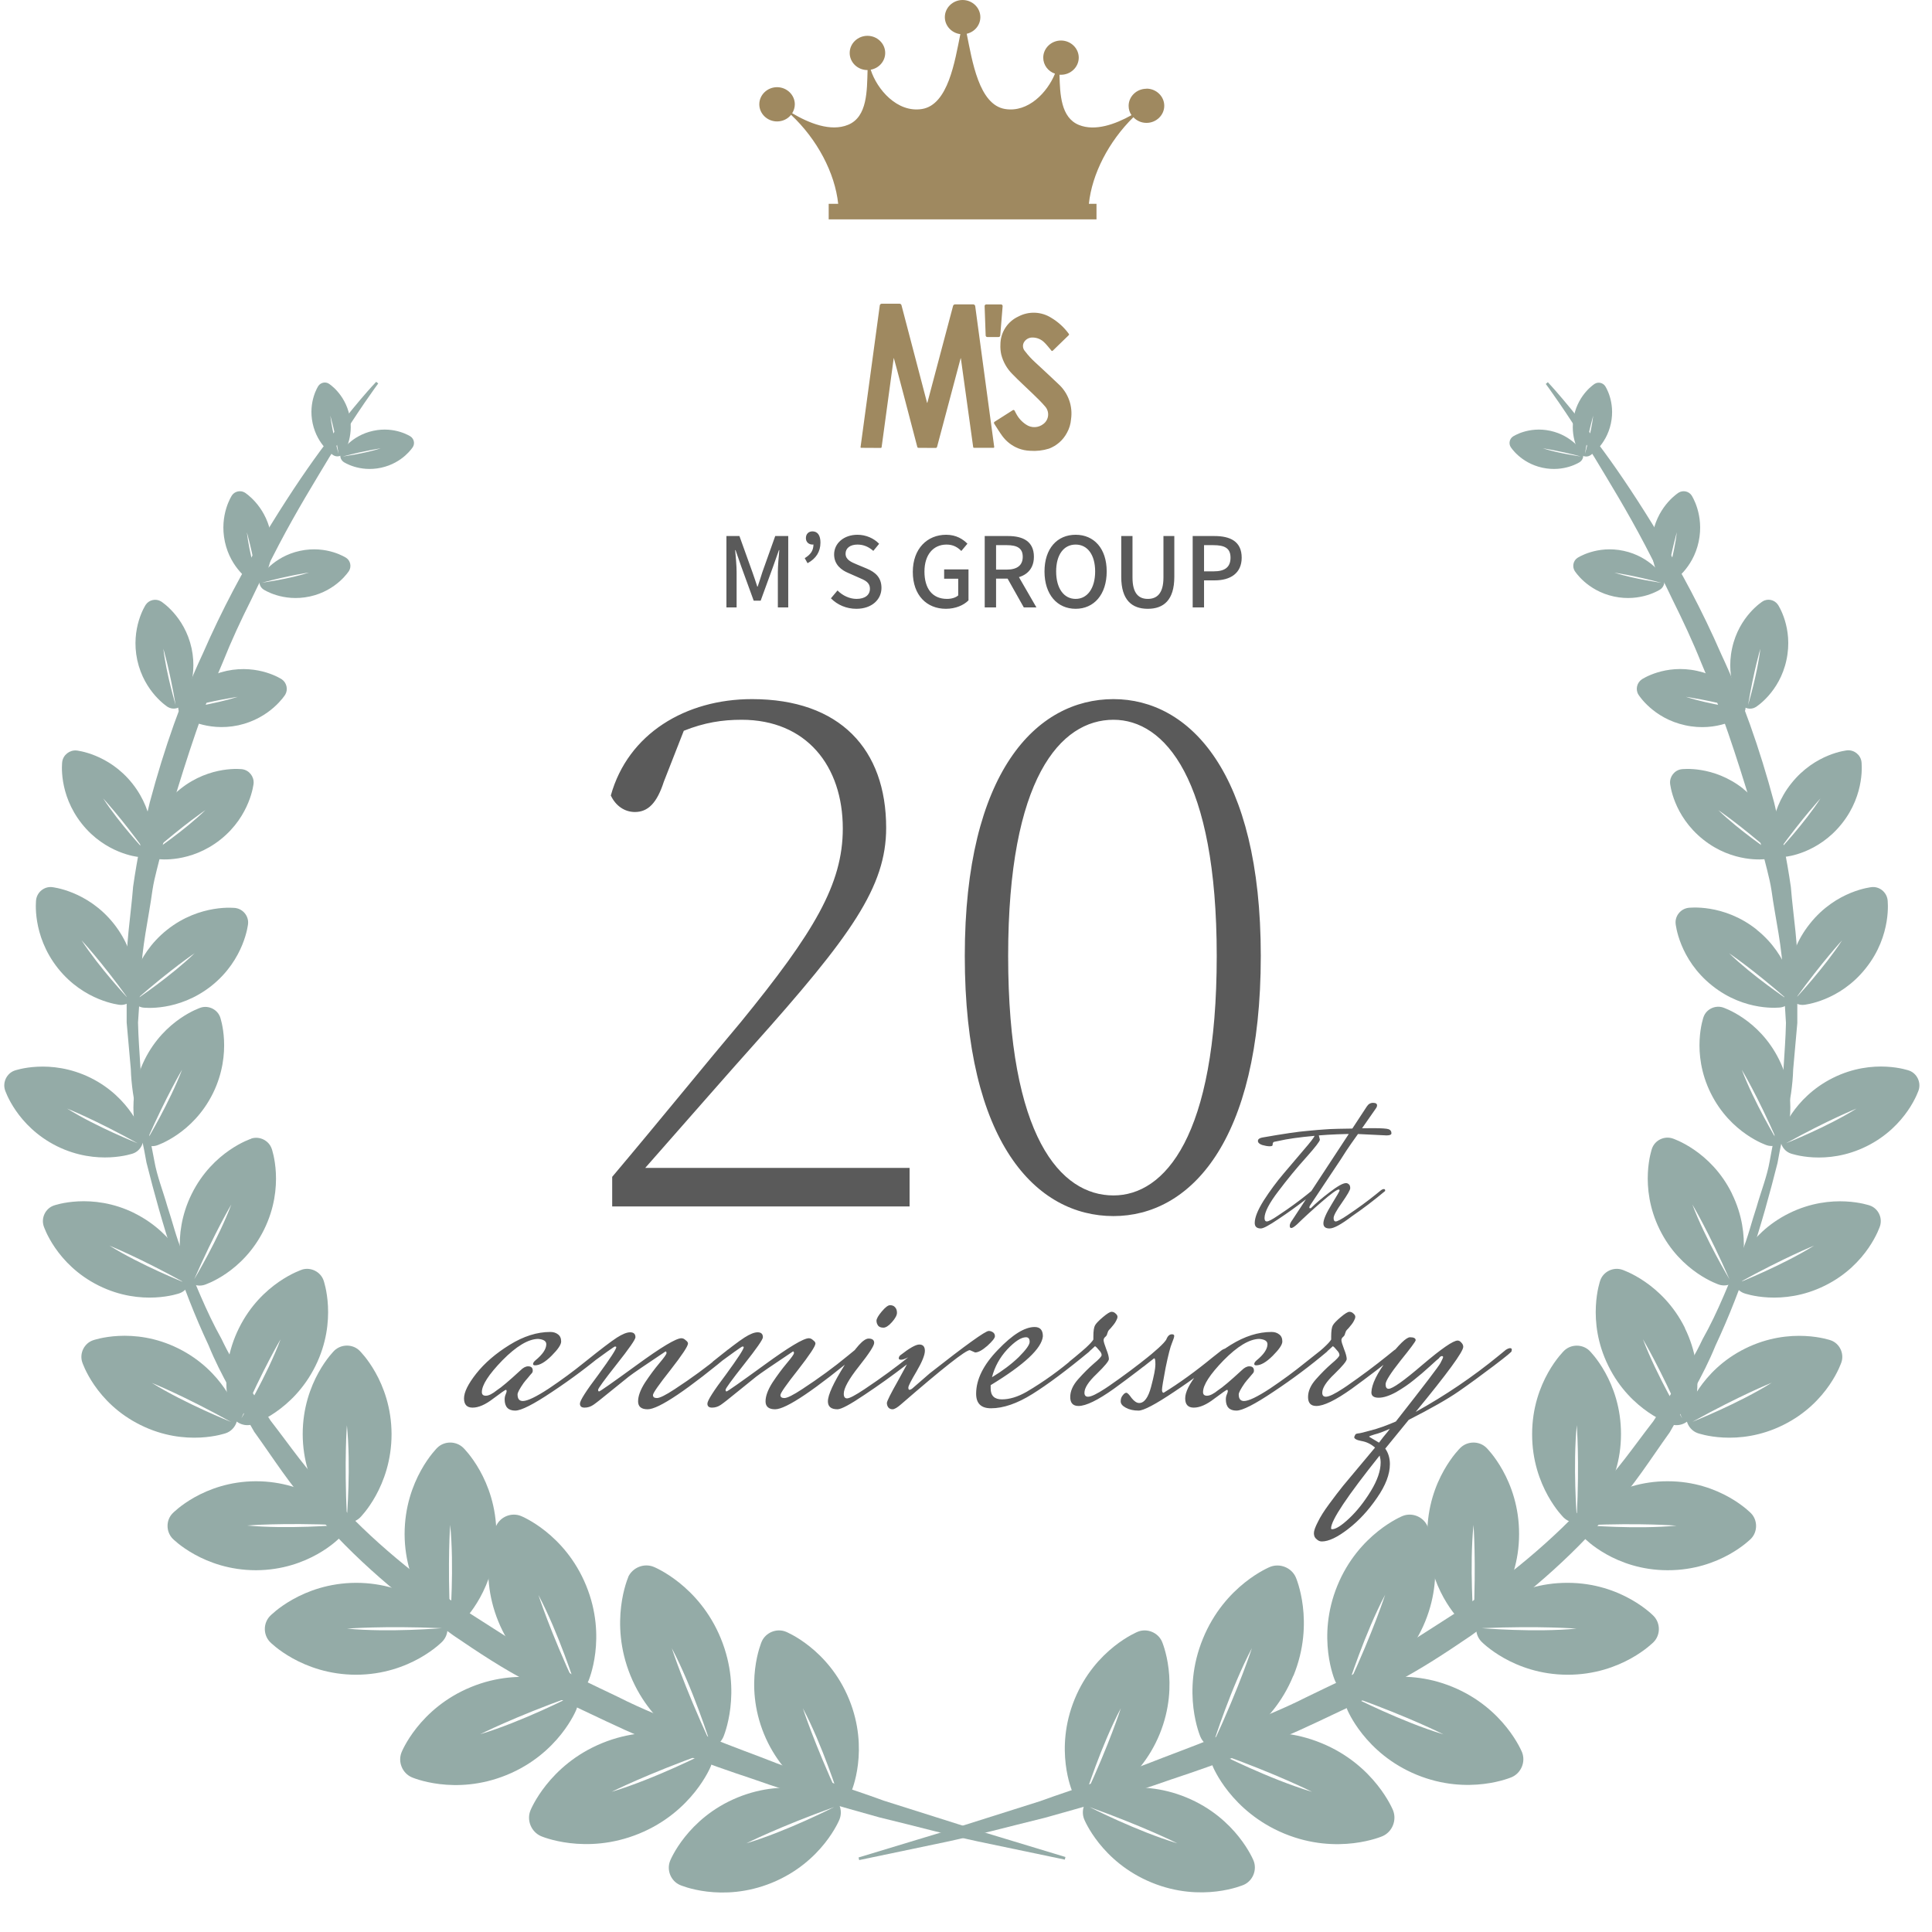 <?xml version="1.0" encoding="UTF-8"?> <svg xmlns="http://www.w3.org/2000/svg" width="229" height="229" viewBox="0 0 229 229" fill="none"><path d="M87.413 213.061C93.397 210.602 98.345 212.788 98.345 212.788C99.418 213.261 99.946 214.536 99.509 215.648C99.509 215.648 97.508 220.693 91.524 223.153C85.539 225.612 80.591 223.426 80.591 223.426C79.518 222.952 78.99 221.677 79.427 220.566C79.427 220.566 81.428 215.52 87.413 213.061ZM88.468 218.489C93.234 217.068 98.873 214.19 98.873 214.19C92.288 216.558 88.468 218.489 88.468 218.489Z" fill="#94ABA7"></path><path d="M90.287 194.572C90.76 193.497 92.051 192.969 93.143 193.406C93.143 193.406 98.181 195.41 100.637 201.403C103.093 207.396 100.91 212.35 100.91 212.35C100.437 213.425 99.164 213.953 98.054 213.516C98.054 213.516 93.015 211.512 90.56 205.538C88.104 199.545 90.287 194.572 90.287 194.572ZM99.4 212.915C99.4 212.915 97.49 206.867 95.162 202.477C95.162 202.477 96.472 206.558 99.4 212.915Z" fill="#94ABA7"></path><path d="M71.369 206.612C77.735 204.007 83.011 206.321 83.011 206.321C84.157 206.831 84.721 208.197 84.248 209.363C84.248 209.363 82.119 214.737 75.753 217.342C69.386 219.946 64.111 217.633 64.111 217.633C62.965 217.123 62.401 215.757 62.874 214.591C62.874 214.591 65.002 209.217 71.369 206.612ZM72.496 212.387C77.572 210.857 83.575 207.815 83.575 207.815C76.571 210.328 72.496 212.387 72.496 212.387Z" fill="#94ABA7"></path><path d="M74.443 186.957C74.952 185.81 76.317 185.245 77.481 185.719C77.481 185.719 82.847 187.85 85.448 194.225C88.049 200.601 85.739 205.884 85.739 205.884C85.23 207.031 83.866 207.596 82.701 207.122C82.701 207.122 77.335 204.991 74.734 198.616C72.133 192.24 74.461 186.957 74.461 186.957H74.443ZM84.138 206.467C84.138 206.467 82.101 200.036 79.627 195.355C79.627 195.355 81.01 199.69 84.138 206.467Z" fill="#94ABA7"></path><path d="M55.834 199.964C62.001 197.432 67.112 199.69 67.112 199.69C68.222 200.182 68.767 201.512 68.313 202.641C68.313 202.641 66.257 207.851 60.072 210.383C53.888 212.915 48.794 210.656 48.794 210.656C47.685 210.165 47.139 208.835 47.594 207.705C47.594 207.705 49.649 202.496 55.834 199.964ZM56.925 205.556C61.837 204.08 67.658 201.111 67.658 201.111C60.855 203.552 56.925 205.556 56.925 205.556Z" fill="#94ABA7"></path><path d="M58.799 180.891C59.29 179.78 60.618 179.234 61.746 179.689C61.746 179.689 66.948 181.748 69.477 187.941C72.005 194.116 69.75 199.235 69.75 199.235C69.259 200.346 67.931 200.893 66.803 200.437C66.803 200.437 61.6 198.379 59.072 192.204C56.544 186.028 58.799 180.891 58.799 180.891ZM68.204 199.818C68.204 199.818 66.221 193.588 63.82 189.052C63.82 189.052 65.166 193.26 68.204 199.818Z" fill="#94ABA7"></path><path d="M42.209 187.613C48.667 187.613 52.432 191.493 52.432 191.493C53.251 192.349 53.251 193.715 52.432 194.572C52.432 194.572 48.685 198.488 42.227 198.506C35.77 198.506 32.004 194.626 32.004 194.626C31.186 193.77 31.186 192.404 32.004 191.548C32.004 191.548 35.752 187.631 42.209 187.613ZM41.136 193.041C46.084 193.515 52.378 192.987 52.378 192.987C45.393 192.695 41.136 193.041 41.136 193.041Z" fill="#94ABA7"></path><path d="M51.832 171.601C52.669 170.781 54.051 170.781 54.906 171.601C54.906 171.601 58.817 175.354 58.836 181.82C58.836 188.287 54.961 192.058 54.961 192.058C54.124 192.877 52.742 192.877 51.887 192.058C51.887 192.058 47.976 188.305 47.958 181.839C47.958 175.372 51.832 171.601 51.832 171.601ZM53.36 192.003C53.36 192.003 53.851 185.682 53.36 180.746C53.36 180.746 53.033 185.008 53.36 192.003Z" fill="#94ABA7"></path><path d="M30.331 175.572C36.588 175.572 40.226 179.325 40.226 179.325C41.009 180.145 41.027 181.493 40.226 182.312C40.226 182.312 36.606 186.101 30.349 186.119C24.091 186.119 20.453 182.367 20.453 182.367C19.671 181.547 19.653 180.199 20.453 179.379C20.453 179.379 24.073 175.591 30.331 175.572ZM29.294 180.819C34.078 181.274 40.172 180.764 40.172 180.764C33.405 180.472 29.294 180.819 29.294 180.819Z" fill="#94ABA7"></path><path d="M39.626 160.089C40.445 159.305 41.791 159.287 42.609 160.089C42.609 160.089 46.393 163.714 46.411 169.98C46.411 176.246 42.664 179.89 42.664 179.89C41.845 180.673 40.499 180.691 39.681 179.89C39.681 179.89 35.897 176.265 35.879 169.998C35.879 163.732 39.626 160.089 39.626 160.089ZM41.118 179.835C41.118 179.835 41.609 173.733 41.118 168.942C41.118 168.942 40.79 173.077 41.118 179.835Z" fill="#94ABA7"></path><path d="M21.145 159.834C26.529 162.511 28.057 167.302 28.057 167.302C28.384 168.341 27.82 169.506 26.784 169.871C26.784 169.871 22.036 171.583 16.651 168.905C11.267 166.246 9.739 161.437 9.739 161.437C9.412 160.398 9.976 159.233 11.012 158.868C11.012 158.868 15.76 157.156 21.145 159.834ZM17.998 163.914C21.927 166.355 27.384 168.541 27.384 168.541C21.69 165.39 17.998 163.914 17.998 163.914Z" fill="#94ABA7"></path><path d="M35.788 150.489C36.825 150.161 37.989 150.726 38.353 151.764C38.353 151.764 40.063 156.518 37.389 161.91C34.715 167.302 29.931 168.832 29.931 168.832C28.894 169.16 27.73 168.596 27.366 167.557C27.366 167.557 25.656 162.803 28.33 157.411C31.004 152.019 35.806 150.489 35.806 150.489H35.788ZM28.603 168.122C28.603 168.122 31.641 163.076 33.26 158.741C33.26 158.741 31.222 162.165 28.603 168.122Z" fill="#94ABA7"></path><path d="M15.942 143.804C21.035 146.336 22.473 150.871 22.473 150.871C22.782 151.855 22.254 152.948 21.272 153.294C21.272 153.294 16.797 154.915 11.704 152.383C6.61 149.851 5.173 145.315 5.173 145.315C4.864 144.332 5.392 143.239 6.374 142.893C6.374 142.893 10.849 141.272 15.96 143.804H15.942ZM12.977 147.647C16.688 149.961 21.854 152.019 21.854 152.019C16.47 149.05 12.977 147.647 12.977 147.647Z" fill="#94ABA7"></path><path d="M29.785 134.951C30.767 134.641 31.859 135.169 32.205 136.153C32.205 136.153 33.824 140.634 31.295 145.753C28.767 150.871 24.237 152.292 24.237 152.292C23.255 152.602 22.163 152.074 21.818 151.09C21.818 151.09 20.199 146.609 22.727 141.508C25.256 136.408 29.785 134.969 29.785 134.969V134.951ZM23.018 151.636C23.018 151.636 25.874 146.864 27.42 142.765C27.42 142.765 25.492 145.99 23.018 151.636Z" fill="#94ABA7"></path><path d="M10.74 127.755C15.542 130.142 16.906 134.422 16.906 134.422C17.197 135.351 16.688 136.39 15.778 136.718C15.778 136.718 11.558 138.229 6.756 135.861C1.954 133.475 0.589 129.194 0.589 129.194C0.298 128.265 0.808 127.227 1.717 126.899C1.717 126.899 5.937 125.387 10.74 127.755ZM7.957 131.398C11.449 133.584 16.324 135.515 16.324 135.515C11.249 132.71 7.957 131.398 7.957 131.398Z" fill="#94ABA7"></path><path d="M23.8 119.431C24.728 119.139 25.765 119.649 26.093 120.56C26.093 120.56 27.602 124.786 25.238 129.595C22.855 134.404 18.58 135.77 18.58 135.77C17.652 136.062 16.615 135.552 16.288 134.641C16.288 134.641 14.778 130.415 17.143 125.606C19.526 120.797 23.8 119.431 23.8 119.431ZM17.416 135.151C17.416 135.151 20.108 130.652 21.581 126.79C21.581 126.79 19.762 129.832 17.416 135.151Z" fill="#94ABA7"></path><path d="M13.486 109.485C16.615 113.437 16.069 117.609 16.069 117.609C15.942 118.52 15.105 119.194 14.196 119.103C14.196 119.103 9.994 118.702 6.865 114.767C3.736 110.814 4.282 106.643 4.282 106.643C4.409 105.732 5.246 105.058 6.156 105.149C6.156 105.149 10.358 105.55 13.486 109.485ZM9.666 111.452C11.777 114.713 15.142 118.301 15.142 118.301C11.94 113.875 9.666 111.452 9.666 111.452Z" fill="#94ABA7"></path><path d="M27.912 107.627C28.821 107.754 29.494 108.592 29.403 109.503C29.403 109.503 29.003 113.711 25.074 116.844C21.126 119.977 16.961 119.43 16.961 119.43C16.051 119.303 15.378 118.465 15.469 117.554C15.469 117.554 15.869 113.346 19.799 110.213C23.746 107.08 27.93 107.627 27.93 107.627H27.912ZM16.197 118.429C16.197 118.429 20.29 115.678 23.073 112.982C23.073 112.982 20.308 114.84 16.197 118.429Z" fill="#94ABA7"></path><path d="M15.688 92.871C18.525 96.442 18.016 100.213 18.016 100.213C17.907 101.032 17.143 101.633 16.324 101.561C16.324 101.561 12.522 101.196 9.703 97.644C6.865 94.074 7.374 90.303 7.374 90.303C7.484 89.483 8.248 88.882 9.066 88.955C9.066 88.955 12.868 89.319 15.688 92.871ZM12.231 94.638C14.123 97.571 17.179 100.832 17.179 100.832C14.287 96.843 12.231 94.638 12.231 94.638Z" fill="#94ABA7"></path><path d="M28.712 91.177C29.53 91.287 30.131 92.052 30.058 92.871C30.058 92.871 29.694 96.679 26.147 99.502C22.582 102.344 18.816 101.834 18.816 101.834C17.998 101.725 17.397 100.959 17.47 100.14C17.47 100.14 17.834 96.333 21.381 93.509C24.947 90.667 28.73 91.177 28.73 91.177H28.712ZM18.143 100.941C18.143 100.941 21.836 98.464 24.346 96.023C24.346 96.023 21.854 97.699 18.143 100.941Z" fill="#94ABA7"></path><path d="M22.709 76.841C23.528 80.667 21.709 83.399 21.709 83.399C21.308 84 20.49 84.164 19.89 83.8C19.89 83.8 17.106 82.069 16.27 78.244C15.451 74.419 17.27 71.686 17.27 71.686C17.67 71.085 18.489 70.921 19.089 71.286C19.089 71.286 21.872 73.016 22.709 76.841ZM19.362 76.896C19.708 79.883 20.817 83.563 20.817 83.563C20.108 79.374 19.362 76.896 19.362 76.896Z" fill="#94ABA7"></path><path d="M33.405 80.521C33.987 80.922 34.169 81.742 33.805 82.343C33.805 82.343 32.077 85.13 28.257 85.968C24.437 86.787 21.709 84.966 21.709 84.966C21.126 84.565 20.945 83.745 21.308 83.144C21.308 83.144 23.036 80.357 26.856 79.519C30.695 78.7 33.405 80.521 33.405 80.521ZM21.508 84.019C21.508 84.019 25.31 83.508 28.184 82.598C28.184 82.598 25.619 82.944 21.508 84.019Z" fill="#94ABA7"></path><path d="M32.059 63.052C32.75 66.276 31.222 68.553 31.222 68.553C30.895 69.045 30.204 69.191 29.694 68.881C29.694 68.881 27.348 67.424 26.656 64.218C25.965 60.993 27.493 58.717 27.493 58.717C27.821 58.225 28.512 58.079 29.021 58.389C29.021 58.389 31.368 59.846 32.059 63.052ZM29.258 63.088C29.549 65.602 30.476 68.681 30.476 68.681C29.876 65.165 29.258 63.088 29.258 63.088Z" fill="#94ABA7"></path><path d="M41.045 66.13C41.536 66.458 41.682 67.151 41.373 67.661C41.373 67.661 39.917 70.01 36.716 70.703C33.496 71.395 31.222 69.865 31.222 69.865C30.731 69.537 30.586 68.845 30.895 68.335C30.895 68.335 32.35 65.985 35.552 65.293C38.771 64.6 41.045 66.13 41.045 66.13ZM31.058 69.063C31.058 69.063 34.242 68.644 36.643 67.861C36.643 67.861 34.497 68.153 31.058 69.063Z" fill="#94ABA7"></path><path d="M41.427 49.244C41.991 51.849 40.754 53.689 40.754 53.689C40.481 54.09 39.935 54.217 39.517 53.962C39.517 53.962 37.625 52.796 37.061 50.191C36.498 47.587 37.734 45.747 37.734 45.747C38.007 45.346 38.553 45.218 38.971 45.473C38.971 45.473 40.863 46.639 41.427 49.244ZM39.153 49.281C39.39 51.303 40.136 53.798 40.136 53.798C39.663 50.956 39.153 49.281 39.153 49.281Z" fill="#94ABA7"></path><path d="M48.667 51.74C49.067 52.013 49.194 52.56 48.94 52.978C48.94 52.978 47.776 54.873 45.174 55.438C42.573 56.002 40.736 54.764 40.736 54.764C40.336 54.49 40.208 53.944 40.463 53.525C40.463 53.525 41.627 51.63 44.228 51.066C46.83 50.501 48.667 51.74 48.667 51.74ZM40.627 54.108C40.627 54.108 43.21 53.762 45.138 53.142C45.138 53.142 43.392 53.379 40.627 54.108Z" fill="#94ABA7"></path><path d="M44.829 45.455C44.829 45.455 42.537 48.516 39.044 54.181C37.334 57.041 35.206 60.465 33.059 64.564C31.986 66.622 30.858 68.79 29.749 71.14C28.584 73.453 27.439 75.912 26.384 78.554C24.11 83.763 22.218 89.593 20.344 95.804C19.853 97.353 19.58 98.974 19.198 100.595C18.853 102.216 18.325 103.838 18.07 105.513C17.616 108.883 16.779 112.29 16.706 115.842C16.597 117.609 16.488 119.394 16.36 121.197C16.397 123.001 16.542 124.804 16.651 126.626C16.688 130.305 17.616 133.912 18.289 137.574C18.598 139.377 19.326 141.18 19.835 142.984C20.435 144.769 20.872 146.645 21.599 148.376C23.055 151.873 24.401 155.389 26.256 158.704C27.875 162.129 30.076 165.226 32.077 168.395C34.369 171.346 36.461 174.461 39.099 177.066C43.974 182.622 49.722 187.158 55.525 191.129C58.508 193.005 61.364 194.972 64.383 196.557C65.875 197.377 67.312 198.233 68.804 198.998C70.295 199.727 71.787 200.437 73.242 201.129C76.135 202.605 79.1 203.734 81.901 204.955C84.684 206.23 87.467 207.25 90.123 208.252C95.416 210.365 100.419 211.84 104.785 213.443C109.205 214.846 113.061 216.066 116.245 217.068C122.63 218.999 126.286 220.11 126.286 220.11L126.213 220.42C126.213 220.42 122.466 219.637 115.935 218.271C112.661 217.578 108.75 216.504 104.221 215.411C99.728 214.136 94.634 212.788 89.213 210.857C83.756 209.053 77.881 206.886 71.896 204.044C70.404 203.333 68.876 202.623 67.349 201.894C65.82 201.129 64.329 200.255 62.801 199.435C59.69 197.85 56.707 195.865 53.706 193.825C47.812 189.599 41.936 184.79 37.043 178.906C34.424 176.119 32.386 172.822 30.131 169.707C28.239 166.337 26.183 163.058 24.728 159.469C21.436 152.474 19.198 145.097 17.361 137.792C16.724 134.058 15.615 130.433 15.505 126.717C15.342 124.859 15.178 123.019 15.014 121.197C15.014 119.358 15.014 117.536 15.014 115.733C14.869 112.089 15.505 108.592 15.778 105.095C16.27 101.652 16.961 98.3 17.761 95.076C19.471 88.664 21.581 82.725 24.037 77.479C26.347 72.178 28.876 67.515 31.313 63.507C33.732 59.5 36.006 56.093 37.989 53.397C41.918 48.024 44.592 45.255 44.592 45.255L44.829 45.455Z" fill="#94ABA7"></path><path d="M148.587 220.548C149.024 221.641 148.496 222.934 147.423 223.407C147.423 223.407 142.475 225.593 136.491 223.134C130.506 220.675 128.505 215.629 128.505 215.629C128.069 214.536 128.596 213.243 129.669 212.769C129.669 212.769 134.617 210.583 140.602 213.043C146.586 215.502 148.587 220.548 148.587 220.548ZM129.142 214.19C129.142 214.19 134.781 217.068 139.547 218.489C139.547 218.489 135.727 216.558 129.142 214.19Z" fill="#94ABA7"></path><path d="M137.455 205.538C134.999 211.531 129.96 213.516 129.96 213.516C128.869 213.953 127.577 213.425 127.104 212.35C127.104 212.35 124.922 207.396 127.377 201.403C129.833 195.409 134.872 193.406 134.872 193.406C135.963 192.969 137.255 193.497 137.728 194.572C137.728 194.572 139.911 199.526 137.455 205.538ZM132.853 202.477C130.524 206.867 128.614 212.915 128.614 212.915C131.561 206.558 132.853 202.477 132.853 202.477Z" fill="#94ABA7"></path><path d="M165.123 214.591C165.577 215.757 165.032 217.123 163.886 217.633C163.886 217.633 158.61 219.965 152.244 217.342C145.877 214.718 143.749 209.363 143.749 209.363C143.294 208.197 143.84 206.831 144.986 206.321C144.986 206.321 150.261 203.989 156.628 206.612C162.994 209.217 165.123 214.591 165.123 214.591ZM144.44 207.815C144.44 207.815 150.443 210.875 155.518 212.387C155.518 212.387 151.462 210.328 144.44 207.815Z" fill="#94ABA7"></path><path d="M153.299 198.615C150.698 204.991 145.331 207.122 145.331 207.122C144.167 207.578 142.803 207.031 142.294 205.884C142.294 205.884 139.965 200.601 142.585 194.225C145.186 187.85 150.552 185.719 150.552 185.719C151.716 185.263 153.081 185.81 153.59 186.957C153.59 186.957 155.918 192.24 153.317 198.615H153.299ZM148.387 195.355C145.913 200.036 143.876 206.467 143.876 206.467C147.005 199.69 148.387 195.355 148.387 195.355Z" fill="#94ABA7"></path><path d="M180.403 207.687C180.858 208.816 180.312 210.146 179.202 210.638C179.202 210.638 174.091 212.897 167.924 210.365C161.757 207.833 159.684 202.623 159.684 202.623C159.229 201.494 159.775 200.164 160.884 199.672C160.884 199.672 165.996 197.413 172.162 199.945C178.329 202.477 180.403 207.687 180.403 207.687ZM160.357 201.129C160.357 201.129 166.178 204.099 171.089 205.574C171.089 205.574 167.16 203.57 160.357 201.129Z" fill="#94ABA7"></path><path d="M168.925 192.203C166.396 198.379 161.194 200.437 161.194 200.437C160.066 200.893 158.738 200.346 158.247 199.235C158.247 199.235 155.991 194.116 158.52 187.941C161.048 181.766 166.251 179.689 166.251 179.689C167.378 179.234 168.706 179.78 169.197 180.891C169.197 180.891 171.453 186.01 168.925 192.203ZM164.177 189.034C161.776 193.57 159.793 199.8 159.793 199.8C162.831 193.242 164.177 189.034 164.177 189.034Z" fill="#94ABA7"></path><path d="M196.01 191.548C196.829 192.404 196.829 193.788 196.01 194.626C196.01 194.626 192.245 198.524 185.787 198.506C179.329 198.488 175.582 194.571 175.582 194.571C174.764 193.715 174.764 192.331 175.582 191.493C175.582 191.493 179.348 187.595 185.805 187.613C192.263 187.613 196.01 191.548 196.01 191.548ZM175.619 192.987C175.619 192.987 181.931 193.515 186.86 193.041C186.86 193.041 182.604 192.695 175.619 192.987Z" fill="#94ABA7"></path><path d="M180.057 181.839C180.057 188.305 176.128 192.058 176.128 192.058C175.273 192.877 173.89 192.877 173.054 192.058C173.054 192.058 169.161 188.287 169.179 181.82C169.179 175.354 173.108 171.601 173.108 171.601C173.963 170.781 175.346 170.781 176.182 171.601C176.182 171.601 180.075 175.372 180.057 181.839ZM174.654 180.746C174.163 185.7 174.654 192.003 174.654 192.003C174.982 185.008 174.654 180.746 174.654 180.746Z" fill="#94ABA7"></path><path d="M207.561 179.379C208.343 180.199 208.343 181.547 207.561 182.367C207.561 182.367 203.923 186.138 197.666 186.119C191.408 186.119 187.788 182.312 187.788 182.312C187.006 181.492 187.006 180.144 187.788 179.325C187.788 179.325 191.426 175.554 197.684 175.572C203.941 175.572 207.561 179.379 207.561 179.379ZM187.843 180.782C187.843 180.782 193.936 181.292 198.721 180.837C198.721 180.837 194.591 180.491 187.843 180.782Z" fill="#94ABA7"></path><path d="M192.136 169.998C192.136 176.264 188.334 179.889 188.334 179.889C187.515 180.673 186.169 180.673 185.35 179.889C185.35 179.889 181.585 176.246 181.603 169.98C181.603 163.714 185.405 160.089 185.405 160.089C186.224 159.305 187.57 159.305 188.388 160.089C188.388 160.089 192.154 163.732 192.136 169.998ZM186.897 168.923C186.424 173.714 186.897 179.817 186.897 179.817C187.224 173.04 186.897 168.923 186.897 168.923Z" fill="#94ABA7"></path><path d="M217.002 158.868C218.039 159.232 218.603 160.398 218.275 161.437C218.275 161.437 216.747 166.246 211.363 168.905C205.979 171.583 201.231 169.871 201.231 169.871C200.194 169.506 199.63 168.34 199.957 167.302C199.957 167.302 201.485 162.493 206.87 159.834C212.254 157.174 217.002 158.868 217.002 158.868ZM200.612 168.523C200.612 168.523 206.088 166.355 209.999 163.896C209.999 163.896 206.306 165.371 200.612 168.523Z" fill="#94ABA7"></path><path d="M199.703 157.411C202.359 162.803 200.667 167.557 200.667 167.557C200.303 168.595 199.139 169.16 198.102 168.832C198.102 168.832 193.3 167.302 190.644 161.91C187.97 156.518 189.68 151.764 189.68 151.764C190.044 150.726 191.208 150.161 192.245 150.489C192.245 150.489 197.047 152.019 199.721 157.411H199.703ZM194.737 158.741C196.374 163.076 199.394 168.122 199.394 168.122C196.774 162.165 194.737 158.741 194.737 158.741Z" fill="#94ABA7"></path><path d="M221.641 142.893C222.623 143.239 223.15 144.332 222.841 145.315C222.841 145.315 221.404 149.869 216.311 152.383C211.217 154.915 206.743 153.294 206.743 153.294C205.76 152.948 205.233 151.855 205.542 150.871C205.542 150.871 206.979 146.317 212.072 143.804C217.166 141.29 221.641 142.893 221.641 142.893ZM206.142 152.019C206.142 152.019 211.308 149.961 215.019 147.647C215.019 147.647 211.527 149.05 206.142 152.019Z" fill="#94ABA7"></path><path d="M205.287 141.49C207.798 146.591 206.197 151.072 206.197 151.072C205.851 152.055 204.76 152.584 203.777 152.274C203.777 152.274 199.23 150.835 196.72 145.734C194.209 140.634 195.81 136.135 195.81 136.135C196.156 135.151 197.247 134.623 198.229 134.932C198.229 134.932 202.777 136.371 205.287 141.472V141.49ZM200.594 142.765C202.14 146.864 204.996 151.636 204.996 151.636C202.522 145.989 200.594 142.765 200.594 142.765Z" fill="#94ABA7"></path><path d="M226.297 126.899C227.207 127.227 227.716 128.265 227.425 129.194C227.425 129.194 226.061 133.475 221.259 135.861C216.456 138.248 212.236 136.717 212.236 136.717C211.327 136.39 210.817 135.351 211.108 134.422C211.108 134.422 212.473 130.141 217.275 127.755C222.077 125.369 226.297 126.899 226.297 126.899ZM211.69 135.515C211.69 135.515 216.565 133.584 220.058 131.398C220.058 131.398 216.766 132.71 211.69 135.515Z" fill="#94ABA7"></path><path d="M210.872 125.588C213.255 130.397 211.727 134.623 211.727 134.623C211.399 135.552 210.362 136.043 209.435 135.752C209.435 135.752 205.16 134.386 202.777 129.577C200.394 124.768 201.922 120.542 201.922 120.542C202.25 119.613 203.286 119.121 204.214 119.412C204.214 119.412 208.489 120.778 210.872 125.588ZM206.452 126.79C207.907 130.652 210.617 135.151 210.617 135.151C208.289 129.832 206.452 126.79 206.452 126.79Z" fill="#94ABA7"></path><path d="M221.859 105.149C222.768 105.058 223.605 105.732 223.733 106.643C223.733 106.643 224.296 110.832 221.15 114.767C218.021 118.72 213.819 119.103 213.819 119.103C212.909 119.194 212.072 118.52 211.945 117.609C211.945 117.609 211.381 113.419 214.528 109.484C217.657 105.532 221.859 105.149 221.859 105.149ZM212.873 118.301C212.873 118.301 216.238 114.694 218.348 111.452C218.348 111.452 216.074 113.893 212.873 118.301Z" fill="#94ABA7"></path><path d="M208.216 110.195C212.145 113.328 212.545 117.536 212.545 117.536C212.636 118.447 211.963 119.285 211.054 119.412C211.054 119.412 206.87 119.977 202.941 116.826C198.994 113.692 198.612 109.484 198.612 109.484C198.521 108.574 199.194 107.736 200.103 107.608C200.103 107.608 204.287 107.044 208.234 110.195H208.216ZM204.942 112.982C207.725 115.678 211.818 118.429 211.818 118.429C207.707 114.84 204.942 112.982 204.942 112.982Z" fill="#94ABA7"></path><path d="M218.948 88.937C219.767 88.864 220.531 89.465 220.64 90.285C220.64 90.285 221.149 94.074 218.312 97.626C215.474 101.196 211.69 101.542 211.69 101.542C210.872 101.615 210.108 101.014 209.999 100.194C209.999 100.194 209.489 96.405 212.327 92.853C215.165 89.283 218.948 88.937 218.948 88.937ZM210.835 100.832C210.835 100.832 213.891 97.571 215.783 94.638C215.783 94.638 213.728 96.843 210.835 100.832Z" fill="#94ABA7"></path><path d="M206.633 93.509C210.199 96.351 210.544 100.14 210.544 100.14C210.617 100.959 210.017 101.724 209.198 101.834C209.198 101.834 205.415 102.344 201.868 99.502C198.302 96.66 197.957 92.871 197.957 92.871C197.884 92.052 198.484 91.287 199.303 91.177C199.303 91.177 203.086 90.667 206.652 93.509H206.633ZM203.668 96.023C206.179 98.464 209.871 100.941 209.871 100.941C206.16 97.699 203.668 96.023 203.668 96.023Z" fill="#94ABA7"></path><path d="M208.925 71.285C209.526 70.903 210.344 71.085 210.745 71.686C210.745 71.686 212.582 74.419 211.745 78.244C210.926 82.069 208.125 83.8 208.125 83.8C207.525 84.182 206.706 84 206.306 83.399C206.306 83.399 204.469 80.667 205.306 76.841C206.124 73.016 208.925 71.285 208.925 71.285ZM207.197 83.563C207.197 83.563 208.307 79.883 208.653 76.896C208.653 76.896 207.907 79.373 207.197 83.563Z" fill="#94ABA7"></path><path d="M201.158 79.519C204.978 80.339 206.706 83.144 206.706 83.144C207.088 83.745 206.906 84.565 206.306 84.966C206.306 84.966 203.577 86.806 199.757 85.968C195.937 85.148 194.209 82.343 194.209 82.343C193.827 81.742 194.009 80.922 194.609 80.521C194.609 80.521 197.338 78.681 201.158 79.519ZM199.83 82.598C202.704 83.527 206.506 84.019 206.506 84.019C202.413 82.944 199.83 82.598 199.83 82.598Z" fill="#94ABA7"></path><path d="M198.975 58.389C199.485 58.079 200.176 58.225 200.503 58.717C200.503 58.717 202.031 61.012 201.34 64.218C200.649 67.442 198.302 68.881 198.302 68.881C197.793 69.191 197.102 69.045 196.774 68.553C196.774 68.553 195.246 66.258 195.937 63.052C196.629 59.828 198.975 58.389 198.975 58.389ZM197.538 68.681C197.538 68.681 198.466 65.602 198.757 63.088C198.757 63.088 198.138 65.165 197.538 68.681Z" fill="#94ABA7"></path><path d="M192.463 65.293C195.665 65.985 197.12 68.335 197.12 68.335C197.429 68.845 197.283 69.537 196.792 69.865C196.792 69.865 194.5 71.395 191.299 70.703C188.079 70.01 186.642 67.661 186.642 67.661C186.333 67.151 186.478 66.458 186.969 66.13C186.969 66.13 189.261 64.6 192.463 65.293ZM191.353 67.879C193.755 68.644 196.938 69.082 196.938 69.082C193.5 68.171 191.353 67.879 191.353 67.879Z" fill="#94ABA7"></path><path d="M189.025 45.492C189.443 45.237 189.989 45.364 190.262 45.765C190.262 45.765 191.499 47.605 190.935 50.21C190.371 52.815 188.479 53.98 188.479 53.98C188.061 54.235 187.515 54.108 187.242 53.707C187.242 53.707 186.005 51.867 186.569 49.262C187.133 46.657 189.025 45.492 189.025 45.492ZM187.861 53.798C187.861 53.798 188.607 51.303 188.843 49.281C188.843 49.281 188.334 50.956 187.861 53.798Z" fill="#94ABA7"></path><path d="M183.768 51.066C186.351 51.63 187.533 53.525 187.533 53.525C187.788 53.944 187.661 54.49 187.261 54.764C187.261 54.764 185.423 56.002 182.822 55.438C180.221 54.873 179.057 52.978 179.057 52.978C178.802 52.559 178.929 52.013 179.329 51.74C179.329 51.74 181.167 50.501 183.768 51.066ZM182.877 53.142C184.823 53.762 187.388 54.108 187.388 54.108C184.605 53.379 182.877 53.142 182.877 53.142Z" fill="#94ABA7"></path><path d="M183.422 45.255C183.422 45.255 186.078 48.042 190.062 53.452C192.045 56.148 194.318 59.554 196.738 63.562C199.175 67.57 201.704 72.233 204.014 77.534C206.47 82.78 208.58 88.7 210.29 95.13C211.072 98.355 211.781 101.706 212.272 105.149C212.545 108.628 213.2 112.144 213.036 115.787C213.036 117.591 213.036 119.412 213.036 121.252C212.873 123.074 212.709 124.914 212.545 126.772C212.436 130.506 211.327 134.131 210.69 137.847C208.853 145.152 206.615 152.511 203.323 159.524C201.867 163.113 199.812 166.391 197.92 169.761C195.683 172.876 193.627 176.192 191.008 178.96C186.114 184.862 180.239 189.653 174.345 193.879C171.344 195.92 168.361 197.887 165.25 199.49C163.722 200.31 162.23 201.184 160.702 201.949C159.174 202.678 157.646 203.388 156.155 204.099C150.17 206.94 144.294 209.108 138.837 210.911C133.417 212.842 128.323 214.19 123.83 215.465C119.301 216.577 115.372 217.633 112.115 218.325C105.567 219.691 101.838 220.475 101.838 220.475L101.765 220.165C101.765 220.165 105.421 219.054 111.806 217.123C114.99 216.121 118.846 214.901 123.266 213.498C127.632 211.913 132.634 210.42 137.928 208.306C140.584 207.286 143.367 206.284 146.15 205.009C148.951 203.771 151.916 202.659 154.809 201.184C156.264 200.474 157.755 199.763 159.247 199.053C160.72 198.306 162.176 197.432 163.667 196.612C166.687 195.027 169.543 193.078 172.526 191.183C178.329 187.212 184.077 182.677 188.952 177.121C191.59 174.516 193.682 171.401 195.974 168.45C197.975 165.28 200.176 162.202 201.795 158.759C203.668 155.444 204.996 151.928 206.451 148.43C207.179 146.7 207.616 144.824 208.216 143.038C208.725 141.235 209.453 139.432 209.762 137.628C210.417 133.949 211.345 130.342 211.399 126.68C211.508 124.859 211.654 123.037 211.69 121.252C211.581 119.449 211.472 117.664 211.345 115.897C211.29 112.344 210.435 108.92 209.98 105.568C209.726 103.892 209.198 102.271 208.853 100.65C208.452 99.029 208.18 97.407 207.707 95.859C205.833 89.647 203.923 83.818 201.667 78.608C200.612 75.967 199.448 73.508 198.302 71.195C197.192 68.845 196.065 66.677 194.991 64.618C192.845 60.52 190.717 57.077 189.007 54.235C185.514 48.57 183.222 45.51 183.222 45.51L183.459 45.309L183.422 45.255Z" fill="#94ABA7"></path><path d="M63.42 161.833C63.264 161.833 63.185 161.781 63.185 161.676C63.185 161.546 63.277 161.402 63.46 161.246C64.321 160.541 64.752 159.901 64.752 159.327C64.752 158.961 64.426 158.752 63.773 158.7C62.598 158.726 61.188 159.575 59.543 161.246C57.924 162.917 57.115 164.17 57.115 165.005C57.115 165.293 57.272 165.436 57.585 165.436C57.924 165.436 58.368 165.214 58.916 164.77C59.413 164.457 60.339 163.674 61.697 162.421C62.011 162.107 62.311 161.951 62.598 161.951C62.964 161.951 63.146 162.12 63.146 162.46C63.146 162.59 63.107 162.695 63.029 162.773C62.95 162.851 62.807 163.021 62.598 163.282C62.389 163.517 62.206 163.739 62.05 163.948C61.58 164.627 61.345 165.071 61.345 165.28C61.345 165.802 61.553 166.063 61.971 166.063C62.52 166.063 63.551 165.567 65.065 164.575C66.58 163.556 67.963 162.538 69.217 161.52L71.097 160.032C71.279 159.901 71.449 159.836 71.606 159.836C71.763 159.836 71.841 159.927 71.841 160.11V160.188C69.83 161.885 67.702 163.478 65.457 164.966C63.238 166.455 61.776 167.199 61.071 167.199C60.235 167.199 59.817 166.755 59.817 165.867C59.817 165.658 59.856 165.462 59.935 165.28C60.013 165.097 60.052 164.966 60.052 164.888C60.052 164.81 60.026 164.757 59.974 164.731C59.896 164.731 59.386 165.084 58.447 165.789C57.533 166.494 56.723 166.846 56.018 166.846C55.339 166.846 55 166.481 55 165.75C55 165.018 55.483 164.039 56.449 162.812C57.441 161.559 58.76 160.423 60.405 159.405C62.05 158.387 63.655 157.877 65.222 157.877C65.588 157.877 65.888 157.969 66.123 158.152C66.384 158.334 66.514 158.622 66.514 159.013C66.514 159.379 66.136 159.94 65.379 160.697C64.621 161.454 63.969 161.833 63.42 161.833ZM86.991 160.149C81.482 164.744 78.074 167.042 76.769 167.042C76.012 167.042 75.633 166.729 75.633 166.102C75.633 165.475 75.907 164.731 76.456 163.87C77.03 163.008 77.591 162.251 78.14 161.598C78.714 160.919 79.001 160.515 79.001 160.384C79.001 160.253 78.962 160.188 78.884 160.188C76.456 161.807 75.006 162.799 74.536 163.165C74.093 163.53 73.348 164.131 72.304 164.966C71.286 165.802 70.62 166.324 70.307 166.533C69.993 166.742 69.654 166.846 69.288 166.846C68.923 166.846 68.74 166.689 68.74 166.376C68.74 166.011 69.471 164.862 70.933 162.93C72.343 160.998 73.048 159.914 73.048 159.679C73.048 159.627 72.996 159.601 72.891 159.601C72.813 159.601 71.691 160.397 69.523 161.99L69.367 161.402C71.221 159.914 72.474 158.961 73.126 158.543C73.779 158.125 74.301 157.917 74.693 157.917C75.111 157.917 75.32 158.112 75.32 158.504C75.32 158.765 74.576 159.836 73.087 161.716C71.625 163.569 70.894 164.575 70.894 164.731C70.894 164.862 70.933 164.927 71.012 164.927C71.116 164.927 72.604 163.883 75.476 161.794C78.375 159.679 80.137 158.622 80.764 158.622C80.946 158.622 81.116 158.7 81.273 158.857C81.456 158.987 81.547 159.118 81.547 159.248C81.547 159.562 80.855 160.606 79.471 162.381C78.087 164.131 77.395 165.123 77.395 165.358C77.395 165.593 77.552 165.71 77.865 165.71C78.205 165.71 78.91 165.358 79.98 164.653C81.939 163.374 83.74 162.055 85.385 160.697L86.247 159.992C86.429 159.862 86.599 159.797 86.756 159.797C86.912 159.797 86.991 159.875 86.991 160.032V160.149ZM102.098 160.149C96.589 164.744 93.182 167.042 91.876 167.042C91.119 167.042 90.74 166.729 90.74 166.102C90.74 165.475 91.015 164.731 91.563 163.87C92.137 163.008 92.699 162.251 93.247 161.598C93.821 160.919 94.109 160.515 94.109 160.384C94.109 160.253 94.07 160.188 93.991 160.188C91.563 161.807 90.114 162.799 89.644 163.165C89.2 163.53 88.456 164.131 87.412 164.966C86.393 165.802 85.727 166.324 85.414 166.533C85.101 166.742 84.761 166.846 84.396 166.846C84.03 166.846 83.847 166.689 83.847 166.376C83.847 166.011 84.579 164.862 86.041 162.93C87.451 160.998 88.156 159.914 88.156 159.679C88.156 159.627 88.103 159.601 87.999 159.601C87.921 159.601 86.798 160.397 84.631 161.99L84.474 161.402C86.328 159.914 87.581 158.961 88.234 158.543C88.887 158.125 89.409 157.917 89.8 157.917C90.218 157.917 90.427 158.112 90.427 158.504C90.427 158.765 89.683 159.836 88.195 161.716C86.733 163.569 86.002 164.575 86.002 164.731C86.002 164.862 86.041 164.927 86.119 164.927C86.224 164.927 87.712 163.883 90.584 161.794C93.482 159.679 95.244 158.622 95.871 158.622C96.054 158.622 96.224 158.7 96.38 158.857C96.563 158.987 96.654 159.118 96.654 159.248C96.654 159.562 95.962 160.606 94.579 162.381C93.195 164.131 92.503 165.123 92.503 165.358C92.503 165.593 92.66 165.71 92.973 165.71C93.312 165.71 94.017 165.358 95.088 164.653C97.046 163.374 98.848 162.055 100.492 160.697L101.354 159.992C101.537 159.862 101.707 159.797 101.863 159.797C102.02 159.797 102.098 159.875 102.098 160.032V160.149ZM105.495 154.705C105.757 154.705 105.952 154.783 106.083 154.94C106.24 155.097 106.318 155.319 106.318 155.606C106.318 155.893 106.122 156.259 105.73 156.703C105.339 157.146 104.999 157.368 104.712 157.368C104.425 157.368 104.216 157.29 104.086 157.133C103.955 156.951 103.89 156.755 103.89 156.546C103.89 156.311 104.099 155.945 104.516 155.449C104.934 154.953 105.26 154.705 105.495 154.705ZM108.746 159.992C108.955 159.862 109.112 159.797 109.216 159.797C109.347 159.797 109.412 159.875 109.412 160.032V160.149C109.516 160.149 108.811 160.723 107.297 161.872C105.809 163.021 104.203 164.17 102.48 165.319C100.783 166.468 99.712 167.042 99.268 167.042C98.511 167.042 98.132 166.729 98.132 166.102C98.132 165.345 98.785 163.922 100.091 161.833C101.396 159.718 102.349 158.661 102.95 158.661C103.394 158.661 103.616 158.83 103.616 159.17C103.616 159.509 103.015 160.436 101.814 161.951C100.613 163.465 100.012 164.548 100.012 165.201C100.012 165.567 100.143 165.75 100.404 165.75C100.691 165.75 101.383 165.384 102.48 164.653C104.438 163.347 106.24 162.029 107.885 160.697L108.746 159.992ZM115.579 160.306L114.953 160.032C114.457 160.032 111.754 162.159 106.846 166.415C106.376 166.833 106.023 167.042 105.788 167.042C105.579 167.042 105.41 166.964 105.279 166.807C105.175 166.65 105.122 166.481 105.122 166.298C105.122 166.089 105.566 165.201 106.454 163.635C107.342 162.042 107.786 161.193 107.786 161.089C107.786 160.958 107.733 160.893 107.629 160.893C107.263 161.076 106.989 161.167 106.807 161.167C106.624 161.167 106.532 161.115 106.532 161.011C106.532 160.88 106.585 160.763 106.689 160.658C107.786 159.797 108.543 159.366 108.961 159.366C109.404 159.366 109.626 159.614 109.626 160.11C109.626 160.606 109.3 161.415 108.647 162.538C107.995 163.635 107.668 164.274 107.668 164.457C107.668 164.64 107.707 164.731 107.786 164.731C107.89 164.731 108.008 164.679 108.138 164.575C108.269 164.47 108.961 163.87 110.214 162.773C114.47 159.431 116.794 157.76 117.185 157.76C117.211 157.76 117.224 157.76 117.224 157.76C117.381 157.76 117.538 157.812 117.694 157.917C117.851 158.021 117.929 158.178 117.929 158.387C117.929 158.595 117.629 158.974 117.029 159.522C116.428 160.045 115.945 160.306 115.579 160.306ZM128.39 160.032C128.573 159.901 128.742 159.836 128.899 159.836C129.056 159.836 129.134 159.927 129.134 160.11V160.188C126.419 162.434 124.16 164.118 122.359 165.24C120.557 166.363 118.925 166.924 117.463 166.924C116.288 166.924 115.701 166.35 115.701 165.201C115.701 163.504 116.562 161.768 118.285 159.992C120.009 158.191 121.458 157.29 122.633 157.29C123.285 157.29 123.612 157.656 123.612 158.387C123.481 159.823 121.419 161.755 117.424 164.183V164.575C117.424 165.436 117.868 165.867 118.755 165.867C119.669 165.867 120.648 165.567 121.693 164.966C123.729 163.765 125.635 162.394 127.411 160.854L128.39 160.032ZM121.614 158.504C121.04 158.504 120.296 158.987 119.382 159.953C118.494 160.919 117.894 162.016 117.581 163.243C118.834 162.486 119.891 161.689 120.753 160.854C121.614 159.992 122.045 159.392 122.045 159.052C122.045 158.687 121.902 158.504 121.614 158.504ZM137.077 160.032C137.26 159.901 137.43 159.836 137.586 159.836C137.743 159.836 137.821 159.927 137.821 160.11V160.188C135.863 161.755 133.931 163.23 132.025 164.614C130.119 165.971 128.722 166.65 127.834 166.65C127.182 166.65 126.855 166.298 126.855 165.593C126.855 164.888 127.168 164.183 127.795 163.478C128.422 162.773 129.035 162.159 129.636 161.637C130.263 161.115 130.576 160.776 130.576 160.619C130.576 160.436 130.471 160.24 130.263 160.032C130.08 159.797 129.923 159.64 129.793 159.562C129.349 160.005 128.383 160.815 126.894 161.99L126.738 161.402C128.383 160.097 129.336 159.222 129.597 158.778V158.426C129.597 157.773 129.662 157.329 129.793 157.094C129.923 156.859 130.236 156.533 130.732 156.115C131.229 155.697 131.568 155.488 131.751 155.488C131.934 155.488 132.09 155.554 132.221 155.684C132.377 155.815 132.456 155.945 132.456 156.076C132.456 156.206 132.404 156.363 132.299 156.546C132.221 156.703 132.129 156.846 132.025 156.977C131.947 157.081 131.829 157.225 131.672 157.407C131.516 157.564 131.411 157.682 131.359 157.76C131.333 157.812 131.294 157.917 131.242 158.073C131.216 158.23 131.137 158.36 131.007 158.465C130.876 158.569 130.811 158.7 130.811 158.857C130.811 159.013 130.915 159.366 131.124 159.914C131.333 160.436 131.437 160.828 131.437 161.089C131.437 161.324 130.954 161.911 129.988 162.851C129.022 163.765 128.539 164.509 128.539 165.084C128.539 165.397 128.683 165.554 128.97 165.554C129.336 165.554 130.014 165.227 131.007 164.575L131.477 164.261C133.174 163.086 134.766 161.898 136.255 160.697L137.077 160.032ZM144.82 160.032C145.029 159.901 145.199 159.836 145.329 159.836C145.486 159.836 145.564 159.927 145.564 160.11V160.188C143.554 161.885 141.426 163.478 139.18 164.966C136.961 166.455 135.551 167.199 134.951 167.199C134.35 167.199 133.841 167.081 133.423 166.846C133.032 166.637 132.836 166.389 132.836 166.102C132.836 165.815 132.914 165.58 133.071 165.397C133.227 165.188 133.371 165.084 133.502 165.084C133.632 165.084 133.841 165.293 134.128 165.71C134.441 166.102 134.742 166.298 135.029 166.298C135.629 166.298 136.099 165.658 136.439 164.379C136.778 163.099 136.948 162.225 136.948 161.755C136.948 161.259 136.909 161.011 136.831 161.011C136.778 161.011 136.726 161.037 136.674 161.089L135.538 161.99L135.381 161.402C137.026 160.097 137.979 159.222 138.24 158.778C138.397 158.36 138.619 158.152 138.906 158.152C139.089 158.152 139.18 158.217 139.18 158.347C139.18 158.478 139.089 158.765 138.906 159.209C138.723 159.627 138.475 160.593 138.162 162.107C137.875 163.622 137.731 164.496 137.731 164.731C137.731 164.966 137.797 165.084 137.927 165.084C139.755 163.961 141.687 162.564 143.724 160.893L144.82 160.032ZM148.902 161.833C148.745 161.833 148.667 161.781 148.667 161.676C148.667 161.546 148.758 161.402 148.941 161.246C149.803 160.541 150.233 159.901 150.233 159.327C150.233 158.961 149.907 158.752 149.254 158.7C148.079 158.726 146.669 159.575 145.025 161.246C143.406 162.917 142.596 164.17 142.596 165.005C142.596 165.293 142.753 165.436 143.066 165.436C143.406 165.436 143.85 165.214 144.398 164.77C144.894 164.457 145.821 163.674 147.179 162.421C147.492 162.107 147.792 161.951 148.079 161.951C148.445 161.951 148.628 162.12 148.628 162.46C148.628 162.59 148.588 162.695 148.51 162.773C148.432 162.851 148.288 163.021 148.079 163.282C147.87 163.517 147.688 163.739 147.531 163.948C147.061 164.627 146.826 165.071 146.826 165.28C146.826 165.802 147.035 166.063 147.453 166.063C148.001 166.063 149.032 165.567 150.547 164.575C152.061 163.556 153.445 162.538 154.698 161.52L156.578 160.032C156.761 159.901 156.931 159.836 157.087 159.836C157.244 159.836 157.322 159.927 157.322 160.11V160.188C155.312 161.885 153.184 163.478 150.938 164.966C148.719 166.455 147.257 167.199 146.552 167.199C145.716 167.199 145.299 166.755 145.299 165.867C145.299 165.658 145.338 165.462 145.416 165.28C145.494 165.097 145.534 164.966 145.534 164.888C145.534 164.81 145.508 164.757 145.455 164.731C145.377 164.731 144.868 165.084 143.928 165.789C143.014 166.494 142.205 166.846 141.5 166.846C140.821 166.846 140.481 166.481 140.481 165.75C140.481 165.018 140.964 164.039 141.931 162.812C142.923 161.559 144.241 160.423 145.886 159.405C147.531 158.387 149.137 157.877 150.703 157.877C151.069 157.877 151.369 157.969 151.604 158.152C151.865 158.334 151.996 158.622 151.996 159.013C151.996 159.379 151.617 159.94 150.86 160.697C150.103 161.454 149.45 161.833 148.902 161.833ZM165.265 160.032C165.448 159.901 165.617 159.836 165.774 159.836C165.931 159.836 166.009 159.927 166.009 160.11V160.188C164.051 161.755 162.119 163.23 160.213 164.614C158.307 165.971 156.91 166.65 156.022 166.65C155.369 166.65 155.043 166.298 155.043 165.593C155.043 164.888 155.356 164.183 155.983 163.478C156.61 162.773 157.223 162.159 157.824 161.637C158.45 161.115 158.764 160.776 158.764 160.619C158.764 160.436 158.659 160.24 158.45 160.032C158.268 159.797 158.111 159.64 157.98 159.562C157.536 160.005 156.57 160.815 155.082 161.99L154.926 161.402C156.57 160.097 157.523 159.222 157.785 158.778V158.426C157.785 157.773 157.85 157.329 157.98 157.094C158.111 156.859 158.424 156.533 158.92 156.115C159.416 155.697 159.756 155.488 159.939 155.488C160.121 155.488 160.278 155.554 160.409 155.684C160.565 155.815 160.644 155.945 160.644 156.076C160.644 156.206 160.591 156.363 160.487 156.546C160.409 156.703 160.317 156.846 160.213 156.977C160.134 157.081 160.017 157.225 159.86 157.407C159.704 157.564 159.599 157.682 159.547 157.76C159.521 157.812 159.482 157.917 159.429 158.073C159.403 158.23 159.325 158.36 159.194 158.465C159.064 158.569 158.999 158.7 158.999 158.857C158.999 159.013 159.103 159.366 159.312 159.914C159.521 160.436 159.625 160.828 159.625 161.089C159.625 161.324 159.142 161.911 158.176 162.851C157.21 163.765 156.727 164.509 156.727 165.084C156.727 165.397 156.871 165.554 157.158 165.554C157.523 165.554 158.202 165.227 159.194 164.575L159.664 164.261C161.362 163.086 162.954 161.898 164.443 160.697L165.265 160.032ZM163.452 170.998L163.961 170.332C164.379 169.836 164.64 169.509 164.744 169.353C163.987 169.692 163.387 169.914 162.943 170.018C162.499 170.149 162.277 170.24 162.277 170.293L163.452 170.998ZM163.648 173.347C163.648 173.086 163.608 172.812 163.53 172.525C159.692 177.329 157.773 180.201 157.773 181.141C157.773 181.22 157.812 181.259 157.89 181.259C158.334 181.259 159.013 180.828 159.927 179.966C160.841 179.105 161.689 178.034 162.473 176.755C163.256 175.475 163.648 174.34 163.648 173.347ZM160.514 170.332C160.593 170.123 160.658 170.005 160.71 169.979C160.736 169.953 160.828 169.927 160.984 169.901C161.141 169.901 161.637 169.784 162.473 169.549C163.308 169.34 164.3 168.987 165.449 168.491C168.791 164.235 170.554 161.924 170.736 161.559C170.945 161.167 171.05 160.932 171.05 160.854C171.05 160.776 170.998 160.736 170.893 160.736C170.789 160.736 170.671 160.828 170.541 161.011C170.488 161.037 170.136 161.35 169.483 161.951C168.856 162.525 168.23 163.06 167.603 163.556C167.003 164.052 166.298 164.535 165.488 165.005C164.679 165.449 163.987 165.671 163.413 165.671C162.838 165.671 162.551 165.462 162.551 165.045C162.577 164.079 163.23 162.747 164.509 161.05C165.815 159.353 166.689 158.504 167.133 158.504C167.577 158.504 167.799 158.622 167.799 158.857C167.799 158.987 167.199 159.797 165.997 161.285C164.823 162.773 164.235 163.7 164.235 164.065C164.235 164.431 164.353 164.614 164.588 164.614C165.058 164.614 166.402 163.661 168.622 161.755C170.867 159.849 172.251 158.896 172.773 158.896C172.93 158.896 173.073 158.974 173.204 159.131C173.36 159.287 173.439 159.457 173.439 159.64C173.439 160.214 171.559 162.786 167.799 167.355C171.324 165.397 174.601 163.178 177.629 160.697L178.491 159.992C178.7 159.862 178.87 159.797 179 159.797C179.131 159.797 179.196 159.862 179.196 159.992L179.157 160.149C179.287 160.149 178.595 160.723 177.081 161.872C175.567 163.021 174.17 164.039 172.89 164.927C171.611 165.815 169.64 166.938 166.977 168.295L164.196 171.703C164.561 172.225 164.744 172.838 164.744 173.543C164.744 174.744 164.235 176.076 163.217 177.538C162.199 179.026 161.063 180.254 159.809 181.22C158.53 182.212 157.486 182.708 156.676 182.708C156.441 182.708 156.232 182.616 156.05 182.434C155.841 182.277 155.736 182.042 155.736 181.729C155.736 181.442 155.893 180.998 156.206 180.397C156.494 179.797 156.937 179.092 157.538 178.282C158.112 177.499 158.661 176.781 159.183 176.128C159.705 175.502 160.371 174.705 161.18 173.739C161.99 172.773 162.59 172.055 162.982 171.585C162.512 171.167 161.977 170.906 161.376 170.802C160.802 170.697 160.514 170.541 160.514 170.332Z" fill="#5A5A5A"></path><path d="M76.48 138.431H107.812V143H72.563V139.492C78.275 132.719 83.823 125.865 87.821 121.133C96.47 110.526 99.897 104.814 99.897 98.205C99.897 90.781 95.573 85.314 87.903 85.314C85.618 85.314 83.497 85.64 81.049 86.619L78.683 92.657C77.867 95.186 76.806 96.247 75.256 96.247C74.032 96.247 72.971 95.513 72.4 94.289C74.44 86.946 81.294 82.866 89.127 82.866C99.571 82.866 105.037 88.822 105.037 98.124C105.037 105.141 100.876 110.934 89.208 123.989C87.005 126.437 81.865 132.311 76.48 138.431ZM119.496 113.3C119.496 134.759 125.697 141.695 131.98 141.695C138.018 141.695 144.219 134.759 144.219 113.3C144.219 92.249 138.018 85.314 131.98 85.314C125.697 85.314 119.496 92.249 119.496 113.3ZM131.98 82.866C140.955 82.866 149.441 91.515 149.441 113.3C149.441 135.493 140.955 144.142 131.98 144.142C122.841 144.142 114.356 135.493 114.356 113.3C114.356 91.515 122.841 82.866 131.98 82.866Z" fill="#5A5A5A"></path><path d="M164.346 134.58L160.737 134.404C159.256 134.404 157.784 134.462 156.32 134.58L156.446 135.085C156.446 135.27 155.9 135.977 154.806 137.205C153.712 138.417 152.618 139.746 151.525 141.193C150.431 142.623 149.884 143.683 149.884 144.373C149.884 144.642 149.977 144.777 150.162 144.777C150.364 144.777 150.81 144.541 151.5 144.07C152.778 143.229 153.948 142.379 155.008 141.521L155.563 141.067C155.681 140.983 155.782 140.941 155.866 140.941C155.95 140.941 155.992 140.991 155.992 141.092V141.168C156.059 141.168 155.605 141.538 154.629 142.278C153.67 143.019 152.635 143.759 151.525 144.499C150.431 145.24 149.741 145.61 149.455 145.61C148.967 145.61 148.723 145.391 148.723 144.954C148.723 144.314 149.077 143.431 149.783 142.303C150.507 141.176 151.289 140.116 152.131 139.123C152.989 138.114 153.796 137.163 154.553 136.271C155.328 135.379 155.748 134.833 155.815 134.631C153.965 134.799 152.543 135.001 151.55 135.236L151.045 135.337C150.911 135.354 150.843 135.48 150.843 135.716C150.843 135.817 150.726 135.867 150.49 135.867C150.254 135.867 149.96 135.817 149.607 135.716C149.27 135.598 149.102 135.438 149.102 135.236C149.102 135.035 149.27 134.9 149.607 134.833C152.097 134.395 153.864 134.134 154.907 134.05C155.95 133.949 156.64 133.89 156.976 133.874C157.33 133.84 157.868 133.815 158.592 133.798C159.332 133.781 159.829 133.773 160.081 133.773C160.838 133.739 161.721 133.722 162.731 133.722C163.757 133.722 164.38 133.764 164.599 133.848C164.818 133.932 164.927 134.092 164.927 134.328C164.927 134.496 164.733 134.58 164.346 134.58ZM163.702 141.067C163.819 140.983 163.929 140.941 164.03 140.941C164.131 140.941 164.181 140.991 164.181 141.092V141.168C162.852 142.278 161.548 143.271 160.269 144.146C158.99 145.122 158.098 145.61 157.594 145.61C157.106 145.61 156.862 145.408 156.862 145.004C156.862 144.567 157.181 143.826 157.821 142.783C158.46 141.74 158.78 141.185 158.78 141.117C158.78 141.033 158.746 140.991 158.679 140.991C158.46 140.991 157.787 141.479 156.66 142.455C155.549 143.414 154.573 144.306 153.732 145.13C153.412 145.416 153.185 145.559 153.051 145.559C152.933 145.559 152.874 145.467 152.874 145.282C152.874 145.097 152.983 144.861 153.202 144.575L162.011 131.148C162.196 130.862 162.44 130.719 162.743 130.719C163.062 130.719 163.222 130.82 163.222 131.021C163.222 131.139 163.172 131.265 163.071 131.4C162.986 131.535 162.423 132.342 161.38 133.823C160.336 135.287 159.731 136.153 159.562 136.423C159.411 136.692 158.679 137.802 157.367 139.754C156.071 141.706 155.381 142.741 155.297 142.859C155.23 142.96 155.196 143.044 155.196 143.111C155.196 143.178 155.221 143.212 155.272 143.212C155.339 143.212 155.381 143.204 155.398 143.187C155.936 142.648 156.668 142.026 157.594 141.319C158.536 140.596 159.184 140.234 159.537 140.234C159.672 140.234 159.789 140.284 159.89 140.385C159.991 140.469 160.042 140.621 160.042 140.84C160.042 141.042 159.714 141.614 159.058 142.556C158.401 143.481 158.073 144.087 158.073 144.373C158.073 144.642 158.157 144.777 158.326 144.777C158.511 144.777 158.957 144.541 159.663 144.07C160.925 143.229 162.086 142.379 163.146 141.521L163.702 141.067Z" fill="#5A5A5A"></path><path d="M135.881 10.52C134.725 10.52 133.776 11.435 133.776 12.55C133.776 12.95 133.895 13.336 134.117 13.65C132.206 14.722 129.805 15.594 127.878 14.808C125.744 13.936 125.641 11.178 125.581 8.862C125.641 8.862 125.7 8.862 125.759 8.862C126.915 8.862 127.864 7.947 127.864 6.832C127.864 5.717 126.915 4.803 125.759 4.803C124.603 4.803 123.655 5.717 123.655 6.832C123.655 7.704 124.233 8.462 125.048 8.733C124.144 10.949 121.877 13.364 119.135 12.921C116.023 12.421 115.237 7.204 114.585 4.002C115.519 3.788 116.201 2.987 116.201 2.03C116.201 0.915 115.252 0 114.096 0C112.94 0 111.992 0.915 111.992 2.03C111.992 3.059 112.792 3.916 113.83 4.045C113.178 7.247 112.392 12.421 109.28 12.921C106.346 13.393 103.945 10.591 103.204 8.262C104.182 8.09 104.923 7.261 104.923 6.275C104.923 5.16 103.975 4.245 102.819 4.245C101.663 4.245 100.714 5.16 100.714 6.275C100.714 7.39 101.648 8.305 102.819 8.305C102.819 8.305 102.819 8.305 102.834 8.305C102.759 10.706 102.834 13.851 100.522 14.794C98.447 15.652 95.854 14.579 93.897 13.422C94.09 13.107 94.209 12.75 94.209 12.364C94.209 11.249 93.26 10.334 92.104 10.334C90.948 10.334 90 11.249 90 12.364C90 13.479 90.948 14.394 92.104 14.394C92.771 14.394 93.379 14.094 93.764 13.607C96.876 16.523 98.966 20.511 99.351 24.156H98.225V26H129.968V24.156H129.064C129.434 20.626 131.405 16.781 134.34 13.893C134.725 14.308 135.273 14.565 135.896 14.565C137.052 14.565 138 13.65 138 12.536C138 11.421 137.052 10.506 135.896 10.506L135.881 10.52Z" fill="#9F8960"></path><path d="M86.104 72V63.536H87.645L89.186 67.826C89.393 68.377 89.566 68.953 89.761 69.528H89.807C90.014 68.953 90.175 68.377 90.359 67.826L91.888 63.536H93.43V72H92.199V67.826C92.199 67.055 92.302 65.974 92.371 65.204H92.326L91.635 67.159L90.163 71.195H89.335L87.864 67.159L87.185 65.204H87.139C87.208 65.974 87.311 67.055 87.311 67.826V72H86.104ZM95.719 66.756L95.385 66.158C96.075 65.733 96.42 65.272 96.42 64.513L96.294 63.582L96.869 64.295C96.696 64.456 96.524 64.548 96.305 64.548C95.891 64.548 95.523 64.272 95.523 63.789C95.523 63.283 95.845 62.984 96.305 62.984C96.915 62.984 97.248 63.467 97.248 64.306C97.248 65.399 96.731 66.204 95.719 66.756ZM101.502 72.161C100.329 72.161 99.259 71.701 98.489 70.919L99.271 69.987C99.869 70.597 100.708 70.988 101.525 70.988C102.537 70.988 103.112 70.516 103.112 69.792C103.112 69.022 102.537 68.78 101.755 68.447L100.582 67.929C99.765 67.596 98.868 66.951 98.868 65.721C98.868 64.387 100.03 63.386 101.64 63.386C102.64 63.386 103.572 63.8 104.204 64.456L103.514 65.296C102.985 64.835 102.387 64.548 101.64 64.548C100.777 64.548 100.225 64.962 100.225 65.629C100.225 66.353 100.904 66.629 101.594 66.917L102.755 67.4C103.756 67.826 104.48 68.447 104.48 69.689C104.48 71.046 103.353 72.161 101.502 72.161ZM112.116 72.161C109.862 72.161 108.195 70.574 108.195 67.791C108.195 65.031 109.908 63.386 112.151 63.386C113.347 63.386 114.152 63.916 114.669 64.445L113.945 65.307C113.519 64.882 113.002 64.548 112.197 64.548C110.61 64.548 109.575 65.767 109.575 67.745C109.575 69.757 110.506 70.988 112.254 70.988C112.772 70.988 113.289 70.838 113.577 70.574V68.596H111.909V67.492H114.796V71.16C114.232 71.736 113.266 72.161 112.116 72.161ZM116.718 72V63.536H119.49C121.238 63.536 122.549 64.157 122.549 65.997C122.549 67.768 121.238 68.585 119.49 68.585H118.064V72H116.718ZM118.064 67.515H119.34C120.559 67.515 121.226 67.009 121.226 65.997C121.226 64.974 120.559 64.617 119.34 64.617H118.064V67.515ZM121.353 72L119.237 68.24L120.226 67.457L122.848 72H121.353ZM127.497 72.161C125.312 72.161 123.805 70.471 123.805 67.734C123.805 65.008 125.312 63.386 127.497 63.386C129.67 63.386 131.177 65.008 131.177 67.734C131.177 70.471 129.67 72.161 127.497 72.161ZM127.497 70.988C128.9 70.988 129.808 69.712 129.808 67.734C129.808 65.755 128.9 64.548 127.497 64.548C126.082 64.548 125.185 65.755 125.185 67.734C125.185 69.712 126.082 70.988 127.497 70.988ZM136.052 72.161C134.166 72.161 132.901 71.126 132.901 68.377V63.536H134.235V68.458C134.235 70.367 134.994 70.988 136.052 70.988C137.11 70.988 137.903 70.367 137.903 68.458V63.536H139.191V68.377C139.191 71.126 137.926 72.161 136.052 72.161ZM141.369 72V63.536H143.945C145.831 63.536 147.177 64.18 147.177 66.1C147.177 67.952 145.831 68.791 143.991 68.791H142.715V72H141.369ZM142.715 67.722H143.865C145.21 67.722 145.854 67.204 145.854 66.1C145.854 64.974 145.164 64.617 143.807 64.617H142.715V67.722Z" fill="#5A5A5A"></path><path d="M104.514 36H106.625C106.677 36 106.727 36.017 106.768 36.049C106.809 36.08 106.839 36.125 106.852 36.175L109.884 47.74H109.92L112.968 36.256C112.981 36.206 113.01 36.162 113.051 36.13C113.092 36.099 113.142 36.081 113.194 36.081H115.359C115.416 36.081 115.471 36.102 115.513 36.139C115.556 36.176 115.584 36.228 115.591 36.284C116.342 41.848 117.093 47.414 117.844 52.981C117.846 52.993 117.845 53.006 117.841 53.018C117.838 53.03 117.832 53.041 117.823 53.051C117.815 53.06 117.805 53.068 117.793 53.073C117.782 53.078 117.769 53.081 117.757 53.081H115.441C115.419 53.081 115.399 53.073 115.383 53.059C115.366 53.045 115.356 53.026 115.353 53.005C114.865 49.488 114.377 45.975 113.89 42.467L113.865 42.464C113.792 42.734 111.932 49.718 111.077 52.941C111.044 53.068 110.99 53.099 110.851 53.093C110.737 53.088 108.984 53.084 108.984 53.084C108.807 53.084 108.755 53.081 108.725 52.966C108.174 50.839 106.088 42.882 105.938 42.411C105.916 42.55 104.615 52.125 104.505 52.958C104.494 53.036 104.483 53.094 104.379 53.093L102.068 53.08C102.059 53.08 102.049 53.078 102.04 53.074C102.031 53.07 102.023 53.064 102.017 53.057C102.011 53.05 102.006 53.041 102.003 53.032C102 53.023 101.999 53.013 102.001 53.003C102.135 52.014 103.538 41.678 104.281 36.202C104.289 36.145 104.317 36.094 104.359 36.057C104.402 36.02 104.457 35.999 104.514 36Z" fill="#9F8960"></path><path d="M117.888 49.992L120.055 48.613C120.071 48.602 120.089 48.596 120.109 48.593C120.128 48.59 120.147 48.591 120.166 48.596C120.185 48.601 120.202 48.61 120.217 48.622C120.232 48.634 120.245 48.649 120.254 48.666C120.313 48.783 120.372 48.898 120.436 49.011C120.712 49.548 121.123 50.003 121.63 50.331C121.935 50.539 122.3 50.643 122.669 50.628C123.038 50.612 123.392 50.479 123.68 50.247C123.837 50.128 123.967 49.977 124.062 49.805C124.157 49.632 124.215 49.442 124.232 49.246C124.249 49.05 124.225 48.852 124.162 48.666C124.099 48.48 123.997 48.309 123.864 48.164C123.433 47.655 122.946 47.193 122.469 46.726C121.645 45.923 120.784 45.157 119.987 44.328C119.353 43.694 118.901 42.9 118.68 42.031C118.592 41.639 118.558 41.239 118.579 40.838C118.579 40.139 118.779 39.455 119.156 38.867C119.533 38.278 120.07 37.81 120.705 37.517C121.313 37.195 121.996 37.04 122.684 37.068C123.372 37.097 124.04 37.308 124.62 37.679C125.427 38.161 126.128 38.801 126.68 39.562C126.747 39.649 126.71 39.697 126.651 39.755C126.313 40.084 125.126 41.237 124.785 41.567C124.773 41.578 124.76 41.586 124.745 41.592C124.73 41.597 124.714 41.599 124.698 41.598C124.682 41.597 124.666 41.592 124.652 41.584C124.638 41.576 124.626 41.566 124.617 41.553C124.584 41.509 124.552 41.465 124.517 41.425C124.286 41.156 124.069 40.872 123.818 40.626C123.625 40.421 123.391 40.26 123.131 40.153C122.871 40.047 122.592 39.997 122.311 40.007C122.107 40.015 121.908 40.078 121.736 40.188C121.564 40.3 121.426 40.455 121.335 40.638C121.261 40.799 121.237 40.978 121.264 41.153C121.291 41.328 121.369 41.491 121.489 41.622C121.859 42.113 122.276 42.566 122.733 42.977C123.64 43.824 124.559 44.658 125.453 45.519C126.027 46.039 126.463 46.691 126.724 47.419C126.985 48.147 127.062 48.928 126.95 49.694C126.906 50.258 126.741 50.806 126.465 51.3C126.007 52.166 125.248 52.835 124.33 53.178C123.608 53.402 122.85 53.488 122.096 53.431C121.628 53.415 121.165 53.322 120.726 53.155C119.963 52.858 119.299 52.35 118.811 51.691C118.465 51.217 118.162 50.712 117.839 50.21C117.828 50.193 117.82 50.173 117.816 50.153C117.813 50.132 117.813 50.111 117.817 50.091C117.822 50.07 117.83 50.051 117.843 50.034C117.855 50.017 117.87 50.003 117.888 49.992Z" fill="#9F8960"></path><path d="M118.368 39.948H117.021C116.971 39.948 116.924 39.929 116.889 39.894C116.853 39.86 116.832 39.813 116.831 39.764C116.79 38.601 116.748 37.445 116.707 36.281C116.706 36.256 116.71 36.23 116.719 36.206C116.729 36.183 116.742 36.161 116.76 36.142C116.778 36.124 116.799 36.109 116.823 36.099C116.846 36.09 116.872 36.084 116.897 36.084H118.653C118.679 36.084 118.705 36.09 118.729 36.1C118.753 36.111 118.774 36.126 118.792 36.146C118.81 36.165 118.823 36.188 118.832 36.212C118.841 36.237 118.844 36.264 118.842 36.29C118.747 37.453 118.653 38.61 118.558 39.773C118.554 39.82 118.532 39.865 118.497 39.897C118.462 39.93 118.416 39.948 118.368 39.948Z" fill="#9F8960"></path></svg> 